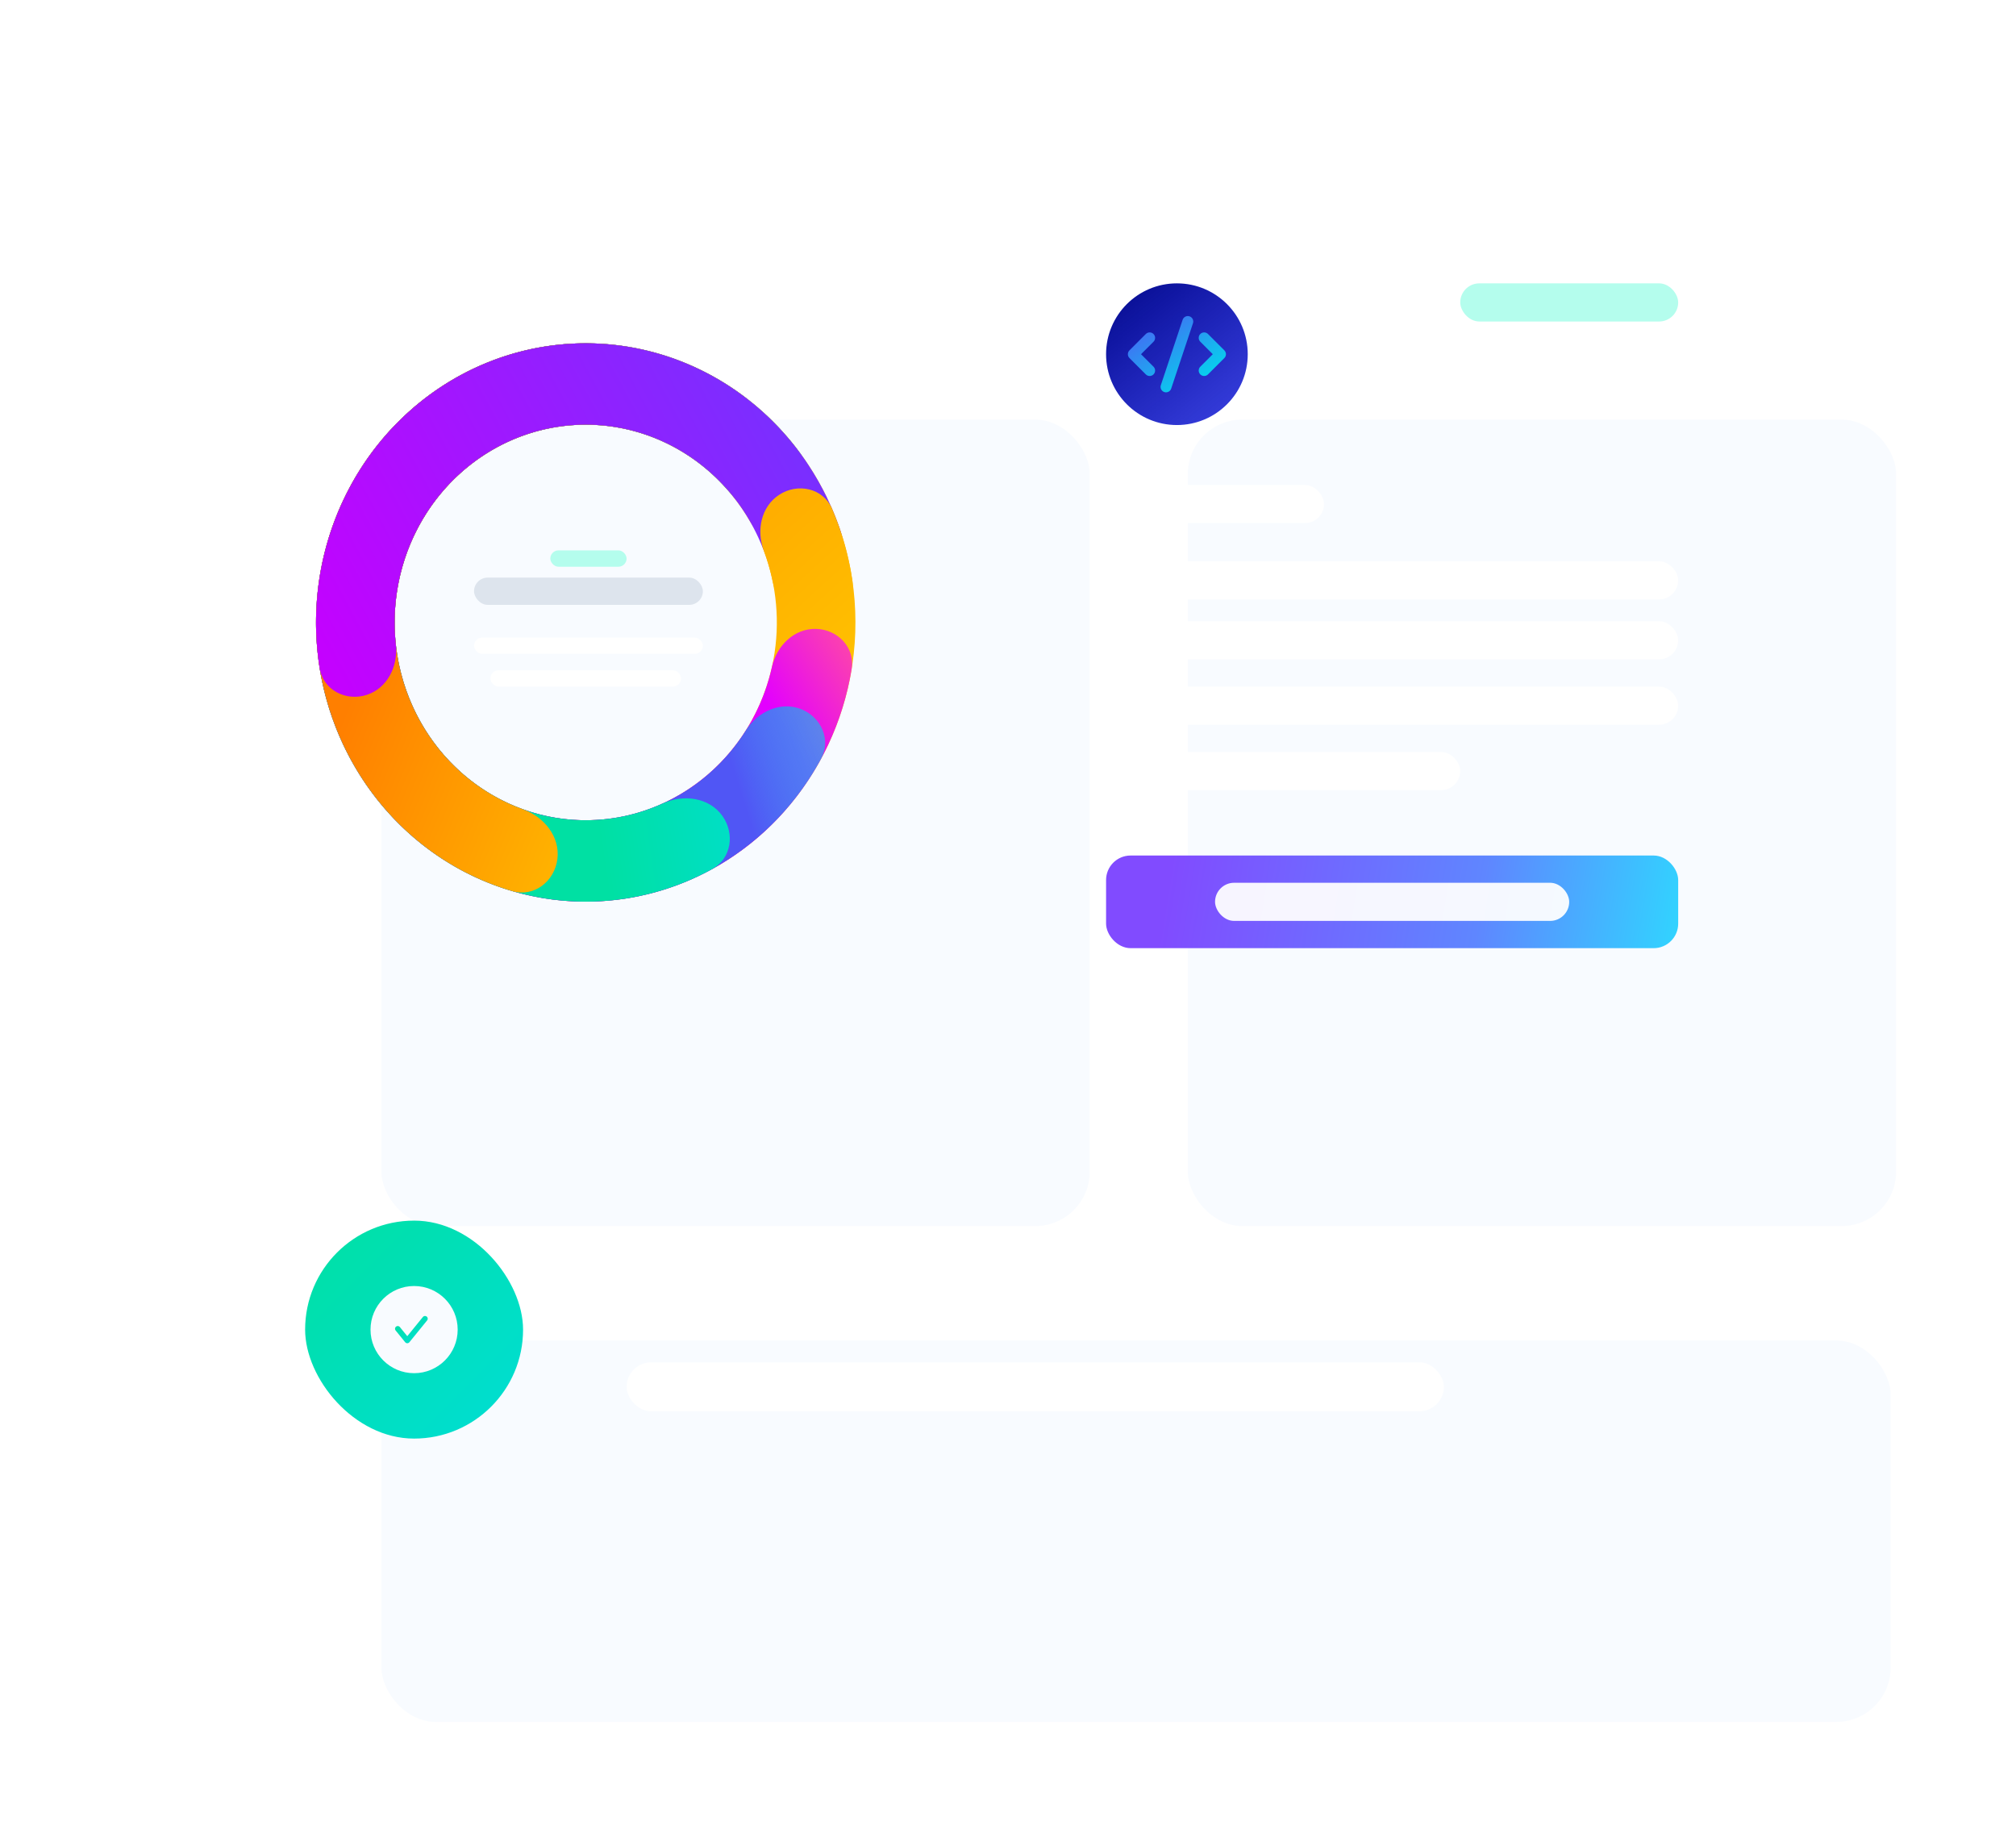 <svg width="370" height="338" viewBox="0 0 370 338" fill="none" xmlns="http://www.w3.org/2000/svg">
<rect width="364" height="319" rx="16" fill="white" fill-opacity="0.94"/>
<g filter="url(#filter0_dd_198_3354)">
<rect x="43" y="40" width="130" height="148" rx="10" fill="#F8FBFF"/>
</g>
<path d="M142.966 90.825C146.397 88.56 151.072 89.572 152.701 93.347C156.803 102.857 158.031 113.497 156.121 123.845C153.75 136.686 146.726 148.104 136.486 155.759C126.246 163.415 113.566 166.729 101.042 165.024C88.518 163.318 77.097 156.721 69.12 146.584C61.142 136.448 57.211 123.538 58.132 110.499C59.052 97.46 64.754 85.278 74.07 76.449C83.385 67.619 95.611 62.81 108.241 63.006C118.529 63.165 128.451 66.635 136.671 72.841C139.828 75.225 139.861 79.787 137.153 82.67C134.31 85.696 129.552 85.683 126.063 83.431C120.685 79.959 114.456 78.034 108.025 77.934C99.076 77.795 90.413 81.203 83.812 87.459C77.211 93.716 73.171 102.347 72.519 111.586C71.867 120.826 74.652 129.973 80.305 137.156C85.958 144.338 94.05 149.013 102.924 150.221C111.798 151.43 120.783 149.081 128.039 143.657C135.294 138.232 140.272 130.142 141.951 121.043C143.198 114.289 142.558 107.36 140.178 101.042C138.791 97.361 139.682 92.992 142.966 90.825Z" fill="url(#paint0_linear_198_3354)"/>
<path d="M144.065 91.801C147.417 89.745 148.569 85.356 146.165 82.243C140.222 74.548 132.226 68.747 123.1 65.611C111.78 61.72 99.484 62.191 88.473 66.936C77.462 71.681 68.476 80.382 63.169 91.437C57.862 102.492 56.591 115.159 59.589 127.107C62.587 139.056 69.653 149.482 79.486 156.468C89.32 163.454 101.26 166.531 113.111 165.131C124.961 163.732 135.925 157.951 143.986 148.852C150.47 141.533 154.724 132.462 156.308 122.771C156.949 118.844 153.762 115.518 149.785 115.408C145.798 115.297 142.547 118.474 141.682 122.368C140.331 128.447 137.479 134.105 133.353 138.763C127.641 145.21 119.873 149.306 111.476 150.298C103.079 151.289 94.618 149.109 87.65 144.159C80.682 139.209 75.676 131.821 73.552 123.355C71.427 114.889 72.328 105.913 76.088 98.08C79.849 90.246 86.216 84.081 94.018 80.719C101.82 77.357 110.533 77.023 118.554 79.78C124.237 81.733 129.302 85.144 133.304 89.644C136.032 92.71 140.566 93.948 144.065 91.801Z" fill="url(#paint1_linear_198_3354)"/>
<path d="M145.252 94.053C148.72 92.199 150.126 87.884 147.907 84.638C142.75 77.096 135.69 71.099 127.441 67.341C117.08 62.621 105.469 61.719 94.543 64.786C83.618 67.853 74.038 74.703 67.401 84.194C60.763 93.685 57.47 105.244 58.069 116.944C58.669 128.643 63.125 139.777 70.695 148.488C78.264 157.2 88.49 162.963 99.668 164.816C110.846 166.67 122.3 164.502 132.121 158.675C139.941 154.035 146.349 147.296 150.707 139.23C152.577 135.767 150.721 131.619 147.07 130.15C143.297 128.633 139.07 130.573 136.907 134.017C133.892 138.816 129.803 142.84 124.946 145.723C117.987 149.852 109.871 151.388 101.951 150.074C94.03 148.761 86.784 144.677 81.421 138.505C76.057 132.332 72.9 124.443 72.475 116.153C72.05 107.863 74.384 99.672 79.087 92.947C83.79 86.222 90.578 81.369 98.319 79.196C106.061 77.023 114.288 77.662 121.63 81.006C126.731 83.33 131.19 86.862 134.671 91.276C137.205 94.488 141.644 95.981 145.252 94.053Z" fill="url(#paint2_linear_198_3354)"/>
<path d="M144.475 92.544C147.868 90.555 149.105 86.189 146.762 83.031C142.094 76.739 136.058 71.629 129.106 68.138C120.078 63.605 109.932 62.019 100.013 63.589C90.094 65.16 80.871 69.814 73.565 76.933C66.26 84.053 61.218 93.302 59.107 103.455C56.997 113.609 57.917 124.186 61.748 133.785C65.578 143.384 72.136 151.552 80.553 157.205C88.97 162.859 98.849 165.731 108.88 165.442C116.545 165.22 124.022 163.161 130.737 159.466C134.223 157.548 134.897 153.005 132.601 149.756C130.196 146.352 125.466 145.701 121.676 147.434C117.533 149.329 113.053 150.385 108.478 150.517C101.37 150.723 94.37 148.687 88.406 144.681C82.442 140.675 77.795 134.888 75.081 128.086C72.367 121.285 71.715 113.79 73.21 106.596C74.706 99.401 78.278 92.848 83.455 87.803C88.631 82.758 95.167 79.461 102.195 78.348C109.223 77.235 116.413 78.359 122.81 81.571C126.998 83.674 130.718 86.607 133.771 90.179C136.435 93.296 140.939 94.619 144.475 92.544Z" fill="url(#paint3_linear_198_3354)"/>
<path d="M147.645 99.983C151.356 98.666 153.379 94.593 151.646 91.057C148.711 85.068 144.657 79.714 139.695 75.316C132.983 69.369 124.856 65.388 116.156 63.789C107.456 62.19 98.502 63.03 90.222 66.222C81.942 69.414 74.638 74.842 69.069 81.942C63.5 89.042 59.869 97.555 58.553 106.598C57.236 115.64 58.282 124.883 61.582 133.366C64.883 141.849 70.317 149.263 77.32 154.838C82.331 158.827 88.014 161.771 94.053 163.535C98.032 164.697 101.812 161.718 102.305 157.602C102.792 153.535 99.861 149.911 96.006 148.527C92.459 147.254 89.117 145.394 86.115 143.004C81.153 139.054 77.302 133.8 74.964 127.789C72.626 121.779 71.884 115.229 72.817 108.822C73.75 102.415 76.323 96.382 80.269 91.352C84.215 86.321 89.39 82.475 95.257 80.213C101.124 77.951 107.469 77.356 113.633 78.489C119.798 79.622 125.557 82.443 130.312 86.657C133.239 89.251 135.721 92.315 137.67 95.717C139.687 99.237 143.821 101.34 147.645 99.983Z" fill="url(#paint4_linear_198_3354)"/>
<path d="M149.109 105.902C152.984 105.127 155.564 101.356 154.321 97.605C152.887 93.28 150.897 89.162 148.396 85.367C144.595 79.598 139.694 74.694 133.995 70.957C128.296 67.219 121.92 64.727 115.256 63.633C108.593 62.539 101.784 62.866 95.247 64.594C88.71 66.323 82.584 69.416 77.244 73.684C71.905 77.952 67.464 83.304 64.196 89.413C60.928 95.522 58.9 102.257 58.239 109.206C57.811 113.695 57.959 118.212 58.671 122.64C59.315 126.641 63.508 128.777 67.356 127.505C71.096 126.268 73.083 122.26 72.651 118.344C72.371 115.802 72.351 113.23 72.595 110.67C73.064 105.746 74.5 100.974 76.816 96.645C79.132 92.317 82.278 88.524 86.062 85.5C89.845 82.476 94.186 80.284 98.818 79.06C103.45 77.835 108.274 77.603 112.996 78.378C117.717 79.154 122.236 80.92 126.274 83.568C130.312 86.216 133.784 89.691 136.478 93.778C137.835 95.839 138.981 98.033 139.899 100.325C141.396 104.061 145.162 106.692 149.109 105.902Z" fill="url(#paint5_linear_198_3354)"/>
<path d="M142.966 90.825C146.397 88.56 151.072 89.571 152.7 93.346C154.524 97.575 155.786 102.042 156.451 106.622C157.023 110.563 153.772 113.832 149.79 113.867C145.805 113.901 142.617 110.667 141.824 106.762C141.428 104.812 140.877 102.899 140.178 101.042C138.791 97.361 139.682 92.992 142.966 90.825Z" fill="url(#paint6_linear_198_3354)"/>
<rect x="87" y="106" width="42" height="5" rx="2.5" fill="#DDE4ED"/>
<rect x="101" y="101" width="14" height="3" rx="1.5" fill="#B4FDED"/>
<rect x="87" y="117" width="42" height="3" rx="1.5" fill="white" fill-opacity="0.94"/>
<rect x="90" y="123" width="35" height="3" rx="1.5" fill="white" fill-opacity="0.94"/>
<g filter="url(#filter1_dd_198_3354)">
<rect x="191" y="40" width="130" height="148" rx="10" fill="#F8FBFF"/>
</g>
<circle cx="216" cy="65" r="13" fill="url(#paint7_linear_198_3354)"/>
<rect x="203" y="138" width="65" height="7" rx="3.5" fill="white" fill-opacity="0.94"/>
<rect x="203" y="126" width="105" height="7" rx="3.5" fill="white" fill-opacity="0.94"/>
<rect x="203" y="114" width="105" height="7" rx="3.5" fill="white" fill-opacity="0.94"/>
<rect x="203" y="103" width="105" height="7" rx="3.5" fill="white" fill-opacity="0.94"/>
<rect x="203" y="89" width="40" height="7" rx="3.5" fill="white" fill-opacity="0.94"/>
<rect x="268" y="52" width="40" height="7" rx="3.5" fill="#B4FDED"/>
<rect x="203" y="157" width="105" height="17" rx="4.5" fill="url(#paint8_linear_198_3354)"/>
<rect x="223" y="162" width="65" height="7" rx="3.5" fill="white" fill-opacity="0.94"/>
<path fill-rule="evenodd" clip-rule="evenodd" d="M218.316 58.051C218.84 58.226 219.123 58.792 218.949 59.316L214.949 71.316C214.774 71.84 214.208 72.123 213.684 71.949C213.16 71.774 212.877 71.208 213.051 70.684L217.051 58.684C217.226 58.16 217.792 57.877 218.316 58.051ZM211.707 61.293C212.098 61.683 212.098 62.317 211.707 62.707L209.414 65L211.707 67.293C212.098 67.683 212.098 68.317 211.707 68.707C211.317 69.098 210.683 69.098 210.293 68.707L207.293 65.707C206.902 65.317 206.902 64.683 207.293 64.293L210.293 61.293C210.683 60.902 211.317 60.902 211.707 61.293ZM220.293 61.293C220.683 60.902 221.317 60.902 221.707 61.293L224.707 64.293C225.098 64.683 225.098 65.317 224.707 65.707L221.707 68.707C221.317 69.098 220.683 69.098 220.293 68.707C219.902 68.317 219.902 67.683 220.293 67.293L222.586 65L220.293 62.707C219.902 62.317 219.902 61.683 220.293 61.293Z" fill="url(#paint9_linear_198_3354)"/>
<g filter="url(#filter2_dd_198_3354)">
<rect x="43" y="209" width="277" height="70" rx="10" fill="#F8FBFF"/>
</g>
<rect x="56" y="224" width="40" height="40" rx="20" fill="url(#paint10_linear_198_3354)"/>
<circle cx="76" cy="244" r="8" fill="#F8FBFF"/>
<path d="M73 243.846L74.75 246L78 242" stroke="url(#paint11_linear_198_3354)" stroke-linecap="round" stroke-linejoin="round"/>
<rect x="115" y="232" width="109" height="7" rx="3.5" fill="white" fill-opacity="0.94"/>
<rect x="115" y="250" width="150" height="9" rx="4.5" fill="white" fill-opacity="0.94"/>
<defs>
<filter id="filter0_dd_198_3354" x="42" y="39" width="180" height="208" filterUnits="userSpaceOnUse" color-interpolation-filters="sRGB">
<feFlood flood-opacity="0" result="BackgroundImageFix"/>
<feColorMatrix in="SourceAlpha" type="matrix" values="0 0 0 0 0 0 0 0 0 0 0 0 0 0 0 0 0 0 127 0" result="hardAlpha"/>
<feMorphology radius="1" operator="dilate" in="SourceAlpha" result="effect1_dropShadow_198_3354"/>
<feOffset dx="26" dy="36"/>
<feGaussianBlur stdDeviation="11"/>
<feComposite in2="hardAlpha" operator="out"/>
<feColorMatrix type="matrix" values="0 0 0 0 0.305 0 0 0 0 0.289 0 0 0 0 0.383 0 0 0 0.08 0"/>
<feBlend mode="normal" in2="BackgroundImageFix" result="effect1_dropShadow_198_3354"/>
<feColorMatrix in="SourceAlpha" type="matrix" values="0 0 0 0 0 0 0 0 0 0 0 0 0 0 0 0 0 0 127 0" result="hardAlpha"/>
<feOffset dx="1" dy="1"/>
<feGaussianBlur stdDeviation="1"/>
<feComposite in2="hardAlpha" operator="out"/>
<feColorMatrix type="matrix" values="0 0 0 0 0.438 0 0 0 0 0.419 0 0 0 0 0.529 0 0 0 0.19 0"/>
<feBlend mode="normal" in2="effect1_dropShadow_198_3354" result="effect2_dropShadow_198_3354"/>
<feBlend mode="normal" in="SourceGraphic" in2="effect2_dropShadow_198_3354" result="shape"/>
</filter>
<filter id="filter1_dd_198_3354" x="190" y="39" width="180" height="208" filterUnits="userSpaceOnUse" color-interpolation-filters="sRGB">
<feFlood flood-opacity="0" result="BackgroundImageFix"/>
<feColorMatrix in="SourceAlpha" type="matrix" values="0 0 0 0 0 0 0 0 0 0 0 0 0 0 0 0 0 0 127 0" result="hardAlpha"/>
<feMorphology radius="1" operator="dilate" in="SourceAlpha" result="effect1_dropShadow_198_3354"/>
<feOffset dx="26" dy="36"/>
<feGaussianBlur stdDeviation="11"/>
<feComposite in2="hardAlpha" operator="out"/>
<feColorMatrix type="matrix" values="0 0 0 0 0.305 0 0 0 0 0.289 0 0 0 0 0.383 0 0 0 0.08 0"/>
<feBlend mode="normal" in2="BackgroundImageFix" result="effect1_dropShadow_198_3354"/>
<feColorMatrix in="SourceAlpha" type="matrix" values="0 0 0 0 0 0 0 0 0 0 0 0 0 0 0 0 0 0 127 0" result="hardAlpha"/>
<feOffset dx="1" dy="1"/>
<feGaussianBlur stdDeviation="1"/>
<feComposite in2="hardAlpha" operator="out"/>
<feColorMatrix type="matrix" values="0 0 0 0 0.438 0 0 0 0 0.419 0 0 0 0 0.529 0 0 0 0.19 0"/>
<feBlend mode="normal" in2="effect1_dropShadow_198_3354" result="effect2_dropShadow_198_3354"/>
<feBlend mode="normal" in="SourceGraphic" in2="effect2_dropShadow_198_3354" result="shape"/>
</filter>
<filter id="filter2_dd_198_3354" x="42" y="208" width="327" height="130" filterUnits="userSpaceOnUse" color-interpolation-filters="sRGB">
<feFlood flood-opacity="0" result="BackgroundImageFix"/>
<feColorMatrix in="SourceAlpha" type="matrix" values="0 0 0 0 0 0 0 0 0 0 0 0 0 0 0 0 0 0 127 0" result="hardAlpha"/>
<feMorphology radius="1" operator="dilate" in="SourceAlpha" result="effect1_dropShadow_198_3354"/>
<feOffset dx="26" dy="36"/>
<feGaussianBlur stdDeviation="11"/>
<feComposite in2="hardAlpha" operator="out"/>
<feColorMatrix type="matrix" values="0 0 0 0 0.305 0 0 0 0 0.289 0 0 0 0 0.383 0 0 0 0.08 0"/>
<feBlend mode="normal" in2="BackgroundImageFix" result="effect1_dropShadow_198_3354"/>
<feColorMatrix in="SourceAlpha" type="matrix" values="0 0 0 0 0 0 0 0 0 0 0 0 0 0 0 0 0 0 127 0" result="hardAlpha"/>
<feOffset dx="1" dy="1"/>
<feGaussianBlur stdDeviation="1"/>
<feComposite in2="hardAlpha" operator="out"/>
<feColorMatrix type="matrix" values="0 0 0 0 0.438 0 0 0 0 0.419 0 0 0 0 0.529 0 0 0 0.19 0"/>
<feBlend mode="normal" in2="effect1_dropShadow_198_3354" result="effect2_dropShadow_198_3354"/>
<feBlend mode="normal" in="SourceGraphic" in2="effect2_dropShadow_198_3354" result="shape"/>
</filter>
<linearGradient id="paint0_linear_198_3354" x1="140.717" y1="150.092" x2="59.494" y2="61.628" gradientUnits="userSpaceOnUse">
<stop stop-color="#FFC600"/>
<stop offset="1" stop-color="#FF7F00"/>
</linearGradient>
<linearGradient id="paint1_linear_198_3354" x1="157" y1="116.22" x2="139.532" y2="126.963" gradientUnits="userSpaceOnUse">
<stop stop-color="#FF4AA4"/>
<stop offset="1" stop-color="#E300FF"/>
</linearGradient>
<linearGradient id="paint2_linear_198_3354" x1="133.932" y1="139.1" x2="155.082" y2="132.433" gradientUnits="userSpaceOnUse">
<stop stop-color="#5056F5"/>
<stop offset="1" stop-color="#00DBED" stop-opacity="0.55"/>
</linearGradient>
<linearGradient id="paint3_linear_198_3354" x1="109.663" y1="150.789" x2="144.557" y2="145.673" gradientUnits="userSpaceOnUse">
<stop stop-color="#00E0A3"/>
<stop offset="1" stop-color="#00DED5"/>
</linearGradient>
<linearGradient id="paint4_linear_198_3354" x1="120.716" y1="160.736" x2="61.003" y2="136.345" gradientUnits="userSpaceOnUse">
<stop stop-color="#FFC600"/>
<stop offset="1" stop-color="#FF7F00"/>
</linearGradient>
<linearGradient id="paint5_linear_198_3354" x1="146.908" y1="80.409" x2="59.513" y2="127.347" gradientUnits="userSpaceOnUse">
<stop stop-color="#792FFF"/>
<stop offset="1" stop-color="#C600FF"/>
</linearGradient>
<linearGradient id="paint6_linear_198_3354" x1="140.717" y1="150.092" x2="59.494" y2="61.628" gradientUnits="userSpaceOnUse">
<stop stop-color="#FFC600"/>
<stop offset="1" stop-color="#FF7F00"/>
</linearGradient>
<linearGradient id="paint7_linear_198_3354" x1="206.5" y1="56" x2="224" y2="78" gradientUnits="userSpaceOnUse">
<stop stop-color="#0B1199"/>
<stop offset="1" stop-color="#0710D3" stop-opacity="0.81"/>
</linearGradient>
<linearGradient id="paint8_linear_198_3354" x1="203" y1="157" x2="308" y2="174" gradientUnits="userSpaceOnUse">
<stop offset="0.113" stop-color="#814BFF"/>
<stop offset="0.65" stop-color="#5F86FF"/>
<stop offset="1" stop-color="#31D4FF"/>
</linearGradient>
<linearGradient id="paint9_linear_198_3354" x1="207" y1="58" x2="217.495" y2="73.635" gradientUnits="userSpaceOnUse">
<stop stop-color="#5056F5"/>
<stop offset="1" stop-color="#00DBED"/>
</linearGradient>
<linearGradient id="paint10_linear_198_3354" x1="56" y1="224" x2="96" y2="264" gradientUnits="userSpaceOnUse">
<stop stop-color="#00E0A3"/>
<stop offset="1" stop-color="#00DED5"/>
</linearGradient>
<linearGradient id="paint11_linear_198_3354" x1="73" y1="242" x2="76.902" y2="246.878" gradientUnits="userSpaceOnUse">
<stop stop-color="#00E0A3"/>
<stop offset="1" stop-color="#00DED5"/>
</linearGradient>
</defs>
</svg>
